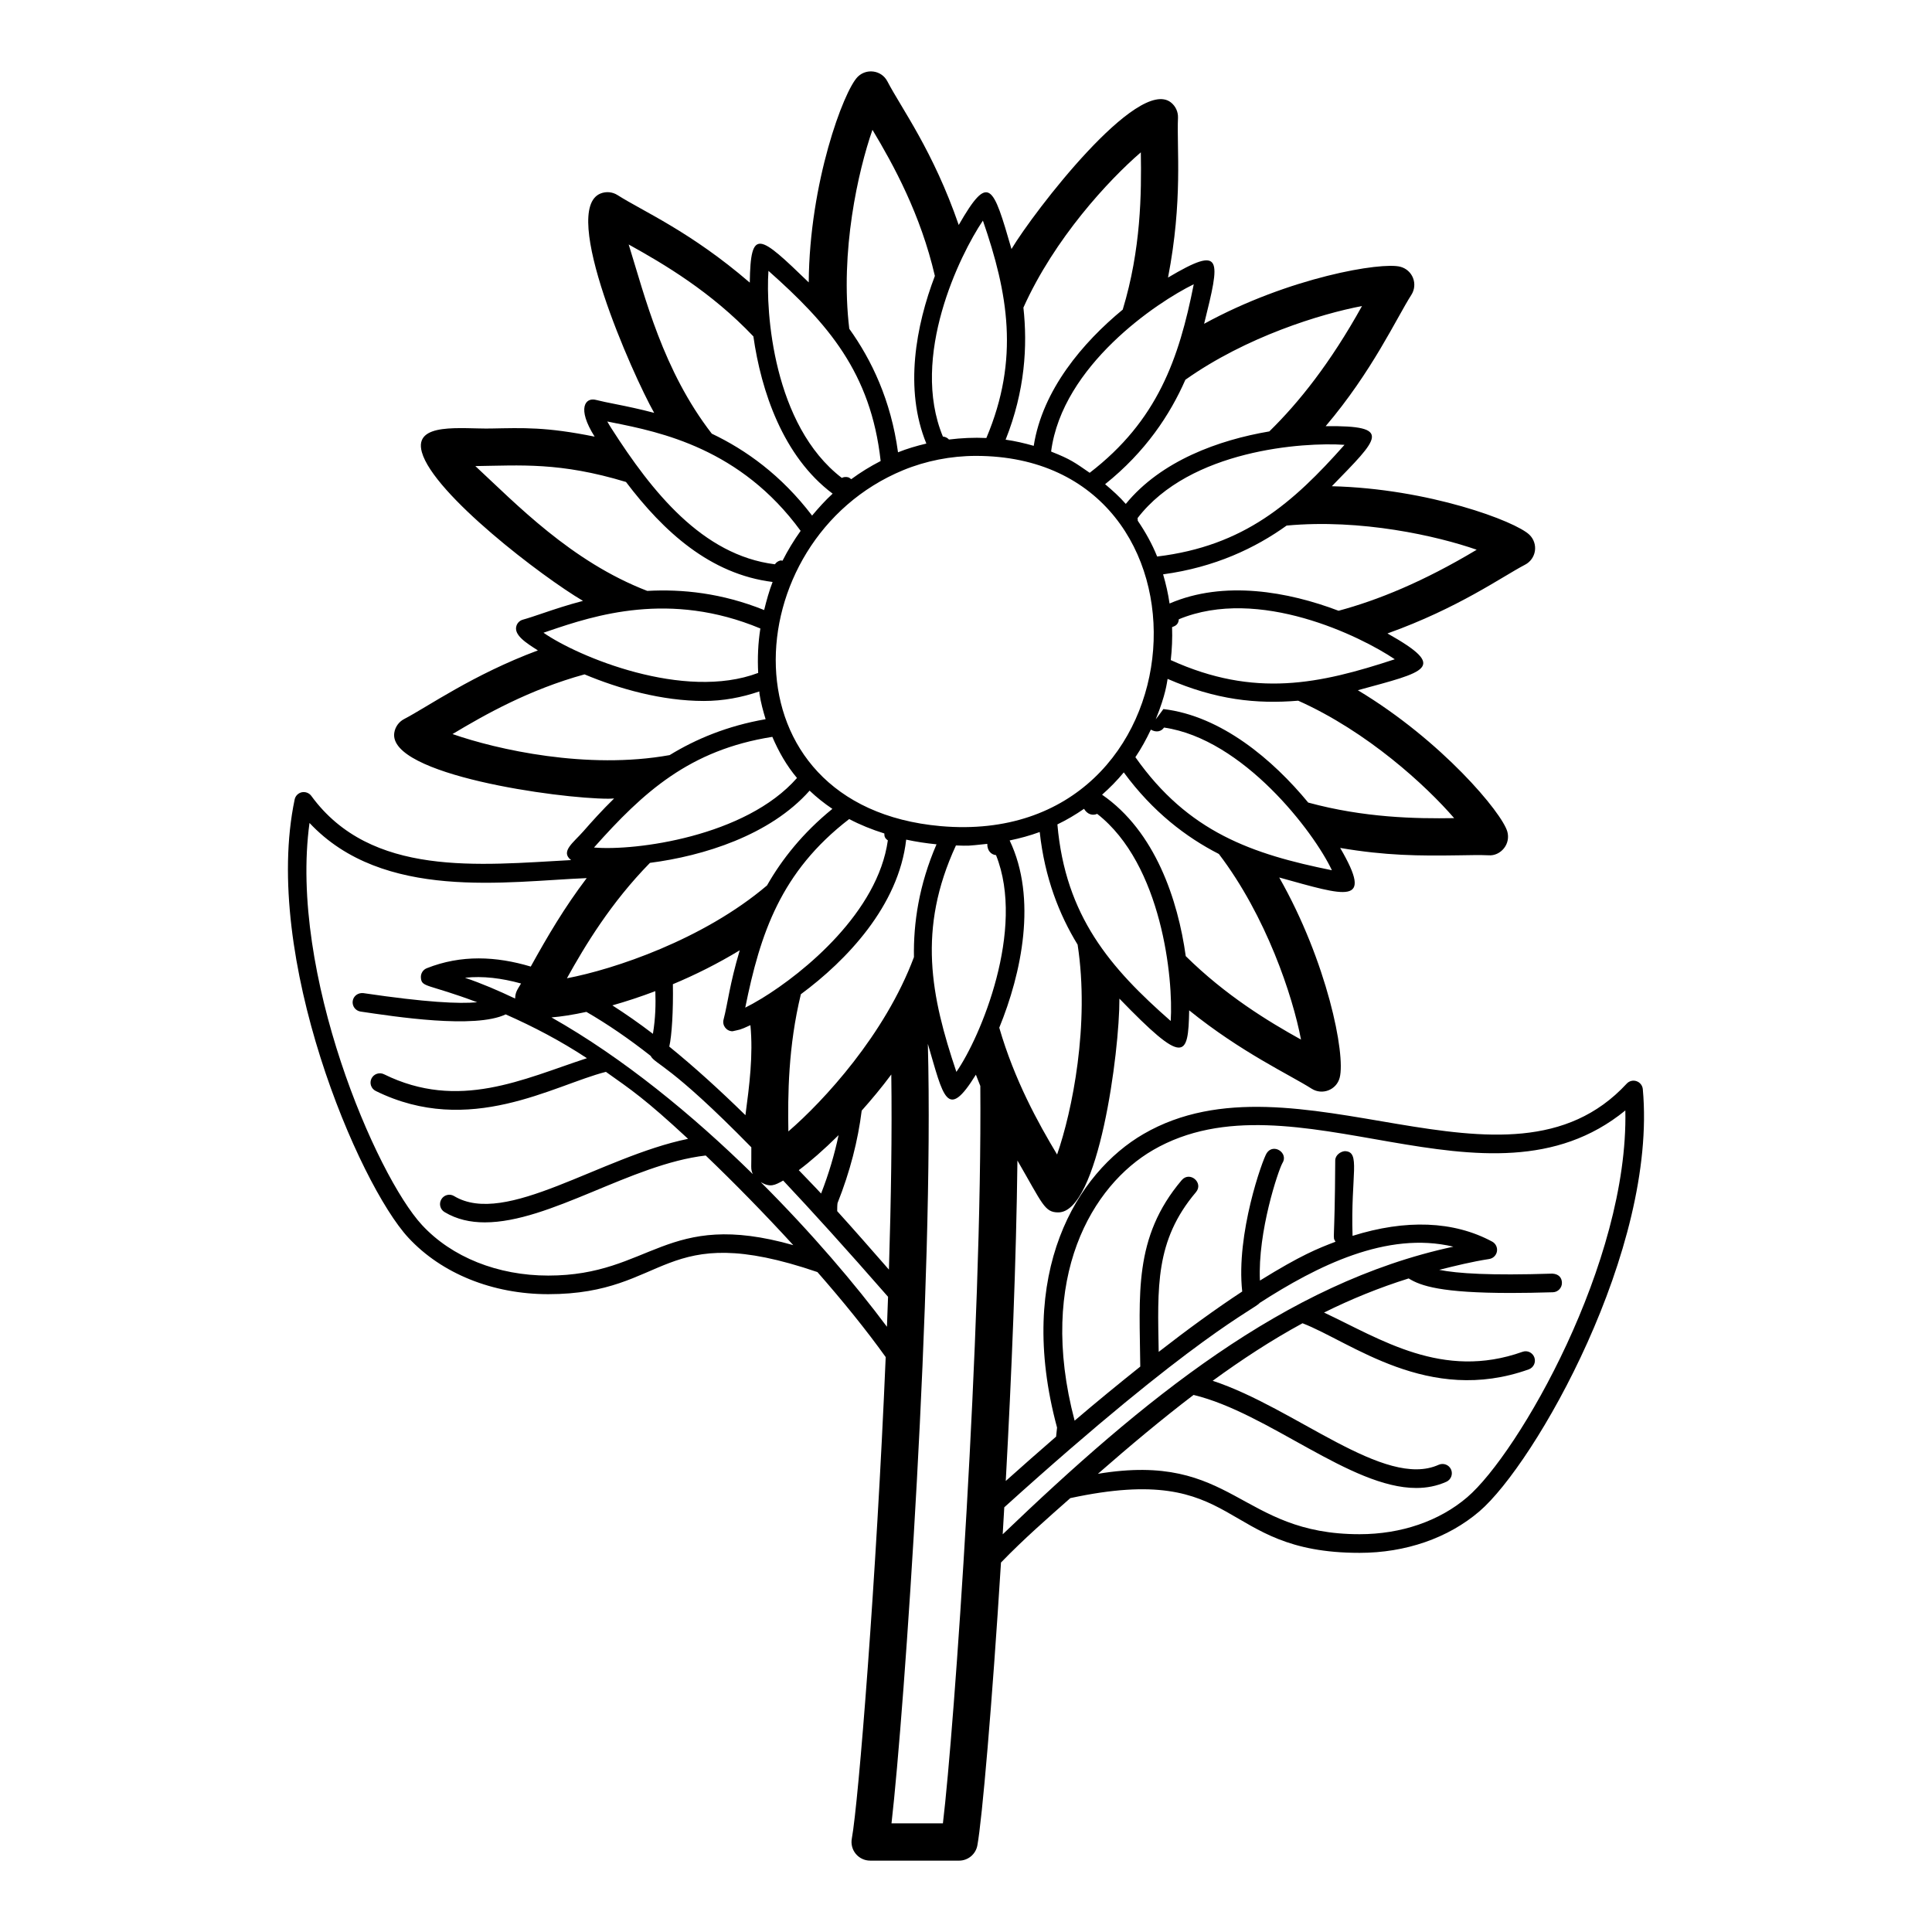 <?xml version="1.0" encoding="UTF-8"?>
<!-- Uploaded to: ICON Repo, www.svgrepo.com, Generator: ICON Repo Mixer Tools -->
<svg fill="#000000" width="800px" height="800px" version="1.1" viewBox="144 144 512 512" xmlns="http://www.w3.org/2000/svg">
 <path d="m226.5 354.92c-0.578-0.785-1.578-1.152-2.519-0.961-0.949 0.207-1.699 0.953-1.895 1.91-8.75 41.727 16.949 101.91 30.141 116.14 8.812 9.508 22.324 14.961 37.07 14.961 32.148 0 29.641-20.094 71.328-5.859 6.754 7.703 13.012 15.418 18.094 22.531-2.473 58.652-7.195 117.92-8.98 127.61-0.266 1.441 0.125 2.93 1.062 4.051 0.941 1.129 2.328 1.781 3.797 1.781l23.559 0.004c2.383 0 4.43-1.703 4.856-4.047 1.246-6.754 3.902-37.27 6.258-74.953 6.039-6.246 12.348-11.742 18.371-17.07 45.695-9.855 38.844 14.523 76.664 14.504 12.188 0 23.457-3.902 31.734-10.984 14.746-12.617 47.207-69.434 43.32-111.9-0.09-0.969-0.742-1.801-1.664-2.113-0.93-0.324-1.949-0.059-2.609 0.66-31.52 34.105-87.723-10.055-128.04 13.332-17.543 10.168-34.023 36.641-22.918 77.812l-0.254 2.394c-4.551 3.945-9.004 7.867-13.34 11.75 1.551-28.219 2.785-58.477 3.094-84.918 6.711 11.566 7.172 13.742 10.828 13.742 10.645 0 16.246-42.52 16.199-56.648 17.203 17.781 18.242 15.773 18.488 3.102 13.816 11.168 26.688 17.086 32.457 20.766 2.785 1.777 6.586 0.355 7.434-2.934 1.602-6.195-3.356-30.754-16.027-53.039 17.801 4.922 25.172 7.629 16.152-7.832 12.094 2.051 20.77 2.121 31.414 1.957 3.062-0.062 5.734-0.105 7.91-0.008 1.566 0.137 3.102-0.621 4.086-1.863 0.984-1.234 1.312-2.871 0.891-4.394-1.391-5.004-17.41-24.148-39.625-37.488 18.117-4.953 24.148-5.883 7.856-15.043 18.82-6.734 30.43-15.082 36.469-18.223 1.402-0.727 2.375-2.09 2.606-3.652 0.23-1.566-0.301-3.144-1.43-4.254-3.672-3.606-26.75-12.254-52.391-12.887 12.488-12.84 16.359-16.113-1.633-15.918 12.301-14.473 18.727-28.547 22.719-34.816 0.852-1.328 1.008-2.984 0.43-4.457s-1.828-2.574-3.363-2.973c-4.973-1.324-29.41 2.75-51.996 15.117 4.297-17.344 5.141-20.969-9.566-12.254 3.965-20.512 2.281-34.211 2.641-42.316 0.066-1.578-0.621-3.098-1.863-4.082-8.777-6.965-36.324 28.941-42.262 38.836-4.906-16.934-5.984-20.281-13.98-6.371-6.769-19.633-15.176-30.898-18.902-38.051-1.582-3.047-5.629-3.504-7.906-1.176-3.699 3.773-12.75 27.984-12.945 54.441-13.125-12.668-15.414-14.652-15.621 0.059-15.68-13.508-28.277-18.883-35.055-23.199-1.332-0.844-2.996-1.004-4.465-0.426-10.957 4.309 8.441 47.957 14.18 58.141-3.758-0.992-7.223-1.715-10.09-2.285-2.094-0.414-3.91-0.777-5.379-1.156-2.703-0.695-5.121 2.133-0.305 9.746-12.898-2.613-18.934-2.316-27.52-2.156-7.668 0.148-20.512-1.789-18.273 6.258 3.094 11.125 31.98 33.125 42.703 39.422-4.117 1.078-7.715 2.281-10.699 3.297-2.019 0.684-3.777 1.281-5.234 1.684-0.762 0.207-1.379 0.773-1.66 1.508-0.945 2.508 2.578 4.676 5.641 6.637-17.219 6.422-29.098 14.883-35.453 18.195-1.402 0.727-2.367 2.09-2.606 3.652-1.645 11.102 43.449 17.457 56.77 17.457 0.492 0 0.992-0.051 1.488-0.062-3.231 3.152-5.926 6.164-8.102 8.652-2.656 3.039-6.246 5.43-3.293 7.672-24.305 1.316-53.055 4.625-68.848-17.008zm152.55 140.69c-8.352-11.207-19.922-24.832-33.43-38.32 2.516 1.438 3.656 0.848 5.934-0.43 7.5 7.965 16.664 18.07 27.789 30.805-0.098 2.641-0.191 5.289-0.293 7.945zm-26.125-51.77c-0.16-9.668-0.059-22.445 3.312-36.359 12.113-8.949 25.934-23.43 27.91-40.969 2.578 0.551 5.258 0.969 8.039 1.242-4.664 10.801-6.141 20.871-5.981 29.887-7.66 20.523-23.941 38.148-33.281 46.199zm13.309 0.984c-1.07 5.051-2.586 10.223-4.637 15.477-2-2.172-3.938-4.106-5.914-6.195 2.988-2.231 6.613-5.379 10.551-9.281zm31.098-76.77c3.664 0.098 2.5 0.188 8.309-0.422-0.035 1.844 1.062 2.875 2.316 2.988 7.875 19.695-4.102 48.242-10.504 57.438-6.754-20.039-10.379-37.801-0.121-60.004zm-4.039-5.121c-58.543-5.203-54.613-75.844-9.977-94.316 6.012-2.484 12.691-3.801 19.316-3.801 67.219 0.004 61.129 104.29-9.34 98.117zm-28.703-4.574c-7.812 6.344-13.367 13.344-17.324 20.293-16.93 14.383-40.59 22.238-53.027 24.602 4.809-8.668 11.625-19.992 22.008-30.586 14.152-1.828 31.797-7.285 42.309-19.137 1.848 1.762 3.859 3.363 6.035 4.828zm-26.453 58.934c1.914-0.465 1.699-0.203 4.731-1.613 0.762 7.93-0.27 15.965-1.32 23.855-6.871-6.727-13.602-12.836-20.18-18.176 0.684-2.965 1.074-9.598 0.953-16.535 5.894-2.457 11.891-5.457 17.719-8.988-2.719 9.156-3.152 14-4.289 18.363-0.414 1.559 0.766 3.094 2.387 3.094zm-20.465-10.629c0.121 3.457 0.047 7.133-0.641 11.309-3.633-2.781-7.207-5.262-10.75-7.539 3.602-1.012 7.426-2.273 11.391-3.769zm-18.27 5.496c5.582 3.227 11.266 7.125 17.016 11.645 1.223 2.309 5.019 2.117 26.691 24.238 0.066 5.5-0.262 5.613 0.391 7.109-15.941-15.66-34.41-30.824-53.355-41.527 2.59-0.211 5.68-0.688 9.258-1.465zm42.098-1.125c3.969-19.605 9.371-35.984 27.543-49.977 2.883 1.523 6.004 2.777 9.316 3.82 0.023 0.641-0.008 1.176 0.93 1.828-2.641 18.938-22.047 34.969-33.484 41.934-0.016 0-0.027-0.004-0.043-0.004 0 0.008-0.004 0.02-0.004 0.027-1.598 0.969-3.047 1.773-4.258 2.371zm24.367 53.93c0.008-0.738 0-1.504 0.086-2.125 3.34-8.391 5.422-16.613 6.406-24.512 2.633-2.965 5.269-6.106 7.844-9.578 0.211 15.371-0.055 33.148-0.629 51.711-4.606-5.266-9.215-10.547-13.707-15.496zm28.012 162.24h-13.621c3.422-29.719 11.301-143.68 9.633-206.57 4.144 14.039 5.039 20.617 12.727 8.168 0.391 1.004 0.773 2.016 1.176 2.988 0.512 64.332-6.898 170.53-9.914 195.42zm55.652-178.41c37.355-21.668 88.652 19.328 125.2-10.512 0.883 40.199-28.324 90.879-41.902 102.5-7.379 6.32-17.508 9.797-28.523 9.797-32.004 0.02-33.336-21.977-69.348-16.004 8.359-7.305 16.742-14.344 25.348-20.906 19.801 4.777 41.586 24.66 59.008 24.66 2.781 0 5.457-0.508 7.992-1.648 1.238-0.562 1.793-2.027 1.234-3.269-0.562-1.246-2.027-1.781-3.269-1.234-14.379 6.492-37.914-15.023-59.898-22.258 7.652-5.578 15.523-10.742 23.809-15.246 12.871 4.965 33.328 21.73 59.949 12.223 1.281-0.457 1.953-1.871 1.496-3.156-0.457-1.281-1.852-1.973-3.156-1.496-21.18 7.539-37.578-3.363-52.586-10.406 7.125-3.539 14.574-6.582 22.426-9.043 3.191 1.992 8.645 3.852 27.051 3.852 3.289 0 6.996-0.062 11.176-0.188 1.359-0.043 2.43-1.184 2.391-2.547-0.043-1.363-0.891-2.301-2.547-2.391-16.543 0.535-25.109-0.031-29.98-1 4.324-1.086 8.656-2.16 13.246-2.871 1.051-0.164 1.875-0.973 2.059-2.019 0.18-1.047-0.332-2.09-1.266-2.594-10.238-5.512-22.918-5.938-37-1.523-0.52-16.32 2.266-22.371-2.078-22.449-1.129 0.109-2.488 1.062-2.512 2.426-0.117 23.16-0.805 19.883 0.074 21.582-4.707 1.789-9.113 3.527-20.031 10.289-0.605-12.988 4.863-29.133 5.922-31.059 1.801-2.723-2.324-5.465-4.121-2.719-1.094 1.652-8.188 21.43-6.492 36.676-7.094 4.656-14.559 10.102-22.137 16-0.285-17.059-1.031-29.449 9.875-42.324 2.098-2.488-1.625-5.676-3.773-3.191-12.914 15.246-11.145 30.48-10.984 49.414-5.812 4.637-11.648 9.418-17.398 14.328-10.07-38.145 4.801-62.445 20.75-71.691zm28.301 40.488c15.188-9.773 33.672-19.113 51.324-14.902-44.688 9.574-82.387 40.746-119.43 76.227 0.141-2.363 0.281-4.75 0.418-7.156 51-46.094 66.566-52.566 67.684-54.168zm-53.691-39.324c-5.012-8.348-11.285-19.688-15.324-33.609 5.887-14.387 10.105-34.223 2.75-49.621 2.746-0.574 5.41-1.293 7.969-2.238 1.32 12.152 5.199 21.938 10.043 29.848 3.246 21.152-1.426 44.117-5.438 55.621zm30.109-35.387c-15.988-14.02-27.91-27.762-30.027-52.098 2.481-1.191 4.816-2.582 7.055-4.129 0.91 1.535 2.348 1.859 3.481 1.332 17.207 13.422 20.219 43.855 19.492 54.895zm34.531 4.93c-8.672-4.809-19.973-11.68-30.543-22.117-2.074-14.902-8.082-33.062-22.176-42.781 2.062-1.816 3.988-3.773 5.75-5.91 7.691 10.469 16.559 17.203 25.199 21.617 12.555 16.484 19.57 37.629 21.77 49.191zm-43.891-74.84c1.543-2.285 2.887-4.734 4.098-7.297 1.516 0.859 2.793 0.449 3.496-0.555 20.977 3.035 39.719 27.668 44.484 37.816-21.199-4.289-38.078-10.078-52.078-29.965zm84.477 16.152c-10.184 0.172-23.852-0.09-38.676-4.125-9.289-11.273-22.996-22.965-38.383-24.781-0.652 0.934-1.348 1.82-2.027 2.727 2.699-6.633 2.949-9.719 3.148-10.723 12.812 5.562 23.508 6.703 34.609 5.781 18.383 8.215 33.926 22.543 41.328 31.121zm-15.73-42.105c-19.887 6.543-37.141 10.316-59.371 0.223 0.32-2.867 0.453-5.781 0.348-8.73 0.938-0.34 1.68-0.734 1.789-2.09 21.168-8.781 48.199 4.496 57.234 10.598zm21.703-29.023c-14.211 8.523-26.25 13.379-36.605 16.172-13.301-5.051-30.332-8.156-44.789-1.922-0.375-2.606-0.961-5.176-1.711-7.731 13.754-1.863 24.469-6.992 32.734-12.922 19.723-1.832 39.84 2.734 50.371 6.402zm-35.031-27.801c-13.66 15.398-26.578 26.809-49.652 29.602-1.324-3.309-3.082-6.461-5.141-9.488-0.039-0.223 0.031-0.469-0.066-0.672 13.941-18.188 44.008-20.188 54.859-19.441zm4.637-36.781c-8.375 15.086-16.707 25.547-24.559 33.223-13.355 2.269-28.641 7.738-38.043 19.219-1.609-1.867-3.516-3.566-5.477-5.231 10.734-8.586 17.211-18.434 21.27-27.672 16.152-11.434 35.871-17.457 46.809-19.539zm-44.59-5.773c-3.902 19.762-9.633 36.172-27.574 49.965-3.906-2.688-5.027-3.586-10.145-5.59-0.031-0.023-0.039-0.078-0.074-0.102 2.988-22.719 27.992-39.492 37.793-44.273zm-45.141 6.184c8.234-18.328 22.562-33.762 31.117-41.145 0.184 10.895 0.059 25.688-4.797 41.68-10.562 8.707-21.258 21.254-23.586 36.102-2.434-0.691-4.91-1.277-7.449-1.633 5.156-12.957 5.828-24.863 4.715-35.004zm-10.734-23.051c6.625 19.137 9.793 36.629 0.914 57.613-3.316-0.164-6.641 0-9.941 0.406-0.023-0.035-0.023-0.082-0.059-0.109-0.43-0.41-0.965-0.637-1.516-0.68-8.766-21.164 4.504-48.191 10.602-57.23zm-29.27-24.062c5.613 9.359 12.762 22.406 16.543 38.723-5.012 13.152-8.184 30.016-2.258 44.426-2.566 0.605-5.086 1.344-7.512 2.316-1.863-13.754-6.988-24.469-12.914-32.734-2.477-20.461 2.324-41.773 6.141-52.73zm-27.559 37.379c15.641 13.875 27.141 26.926 29.734 50.391-2.738 1.41-5.34 3.004-7.801 4.82-0.262-0.195-0.496-0.426-0.836-0.512-0.602-0.145-1.168-0.082-1.66 0.168-18.184-13.953-20.199-43.996-19.438-54.867zm-37.043-6.992c9.355 5.191 21.805 12.516 33.047 24.359 2.051 14.43 7.824 31.828 21.004 41.676-1.961 1.797-3.734 3.777-5.445 5.812-8.164-10.719-17.582-17.434-26.582-21.711-12.945-16.746-17.688-36.195-22.023-50.137zm-4.297 47.188c12.812 2.543 33.949 6.91 49.867 28.703-1.793 2.527-3.398 5.152-4.797 7.914-0.219-0.027-0.438-0.102-0.66-0.035-0.578 0.164-1.047 0.52-1.359 0.984-19.285-2.391-32.652-19.367-43.234-35.871-0.434-0.676-0.84-1.332-1.191-1.969 0.441 0.09 0.902 0.184 1.375 0.273zm-36.336 11.539c11.902-0.16 22.367-1.105 39.922 4.211 9.957 13.156 22.301 24.434 38.852 26.5-0.938 2.422-1.617 4.922-2.238 7.441-11.293-4.535-21.742-5.578-30.98-5.074-20.172-7.777-34.781-23.094-45.555-33.078zm19.418 43.699c12.133-4.129 32.082-10.684 56.113-0.66-0.617 3.891-0.777 7.82-0.578 11.777-19.684 7.434-47.785-4.301-56.898-10.652 0.438-0.152 0.895-0.305 1.363-0.465zm-25.469 27.316c8.656-5.191 20.402-11.809 34.984-15.816 9.09 3.812 20.496 7.047 31.633 7.047 5.074 0 10-0.918 14.688-2.523 0.027 0.203 0.008 0.406 0.039 0.605 0.359 2.352 0.965 4.57 1.629 6.75-10.125 1.754-18.508 5.269-25.434 9.516-21.848 3.934-45.73-1.461-57.539-5.578zm84.754 0.742c1.699 3.969 3.809 7.664 6.535 10.898-13.645 15.574-42.934 19.383-53.797 18.43 13.062-14.699 25.328-25.867 47.262-29.328zm-49.191 37.434c-5.93 7.832-10.262 15.207-14.828 23.445-9.133-2.734-18.43-3.191-27.562 0.438-0.988 0.391-1.609 1.371-1.555 2.43 0.148 2.738 1.648 1.602 14.926 6.59-4.898 0.438-13.488 0.039-30.184-2.426-1.379-0.145-2.606 0.738-2.809 2.082-0.199 1.352 0.738 2.606 2.082 2.809 9.074 1.336 30.281 4.644 38.457 0.746 7.336 3.25 14.477 6.969 21.527 11.609-16.906 5.535-33.98 14.016-53.785 4.254-1.207-0.594-2.691-0.094-3.305 1.129-0.602 1.219-0.102 2.703 1.125 3.305 24.902 12.289 47.137-1.543 61-5.066 6.731 4.777 10.277 7.09 21.77 17.75-23.312 4.793-48.305 23.398-61.992 15.176-1.172-0.719-2.691-0.328-3.387 0.848-0.703 1.172-0.324 2.688 0.848 3.387 3.211 1.926 6.793 2.727 10.656 2.727 17.266 0 38.762-15.426 58.551-17.719 7.34 7.027 15.406 15.227 23.207 23.754-33.898-9.617-37.621 8.066-64.93 8.066-13.375 0-25.566-4.875-33.445-13.379-12.141-13.098-35.293-66.742-29.828-106.57 19.52 20.805 52.414 15.461 73.461 14.617zm-17.398 27.93c-1.004 1.68-1.531 2.305-1.57 3.992-4.434-2.106-8.875-4.023-13.297-5.512 4.754-0.52 9.738 0.109 14.867 1.52z"/>
</svg>